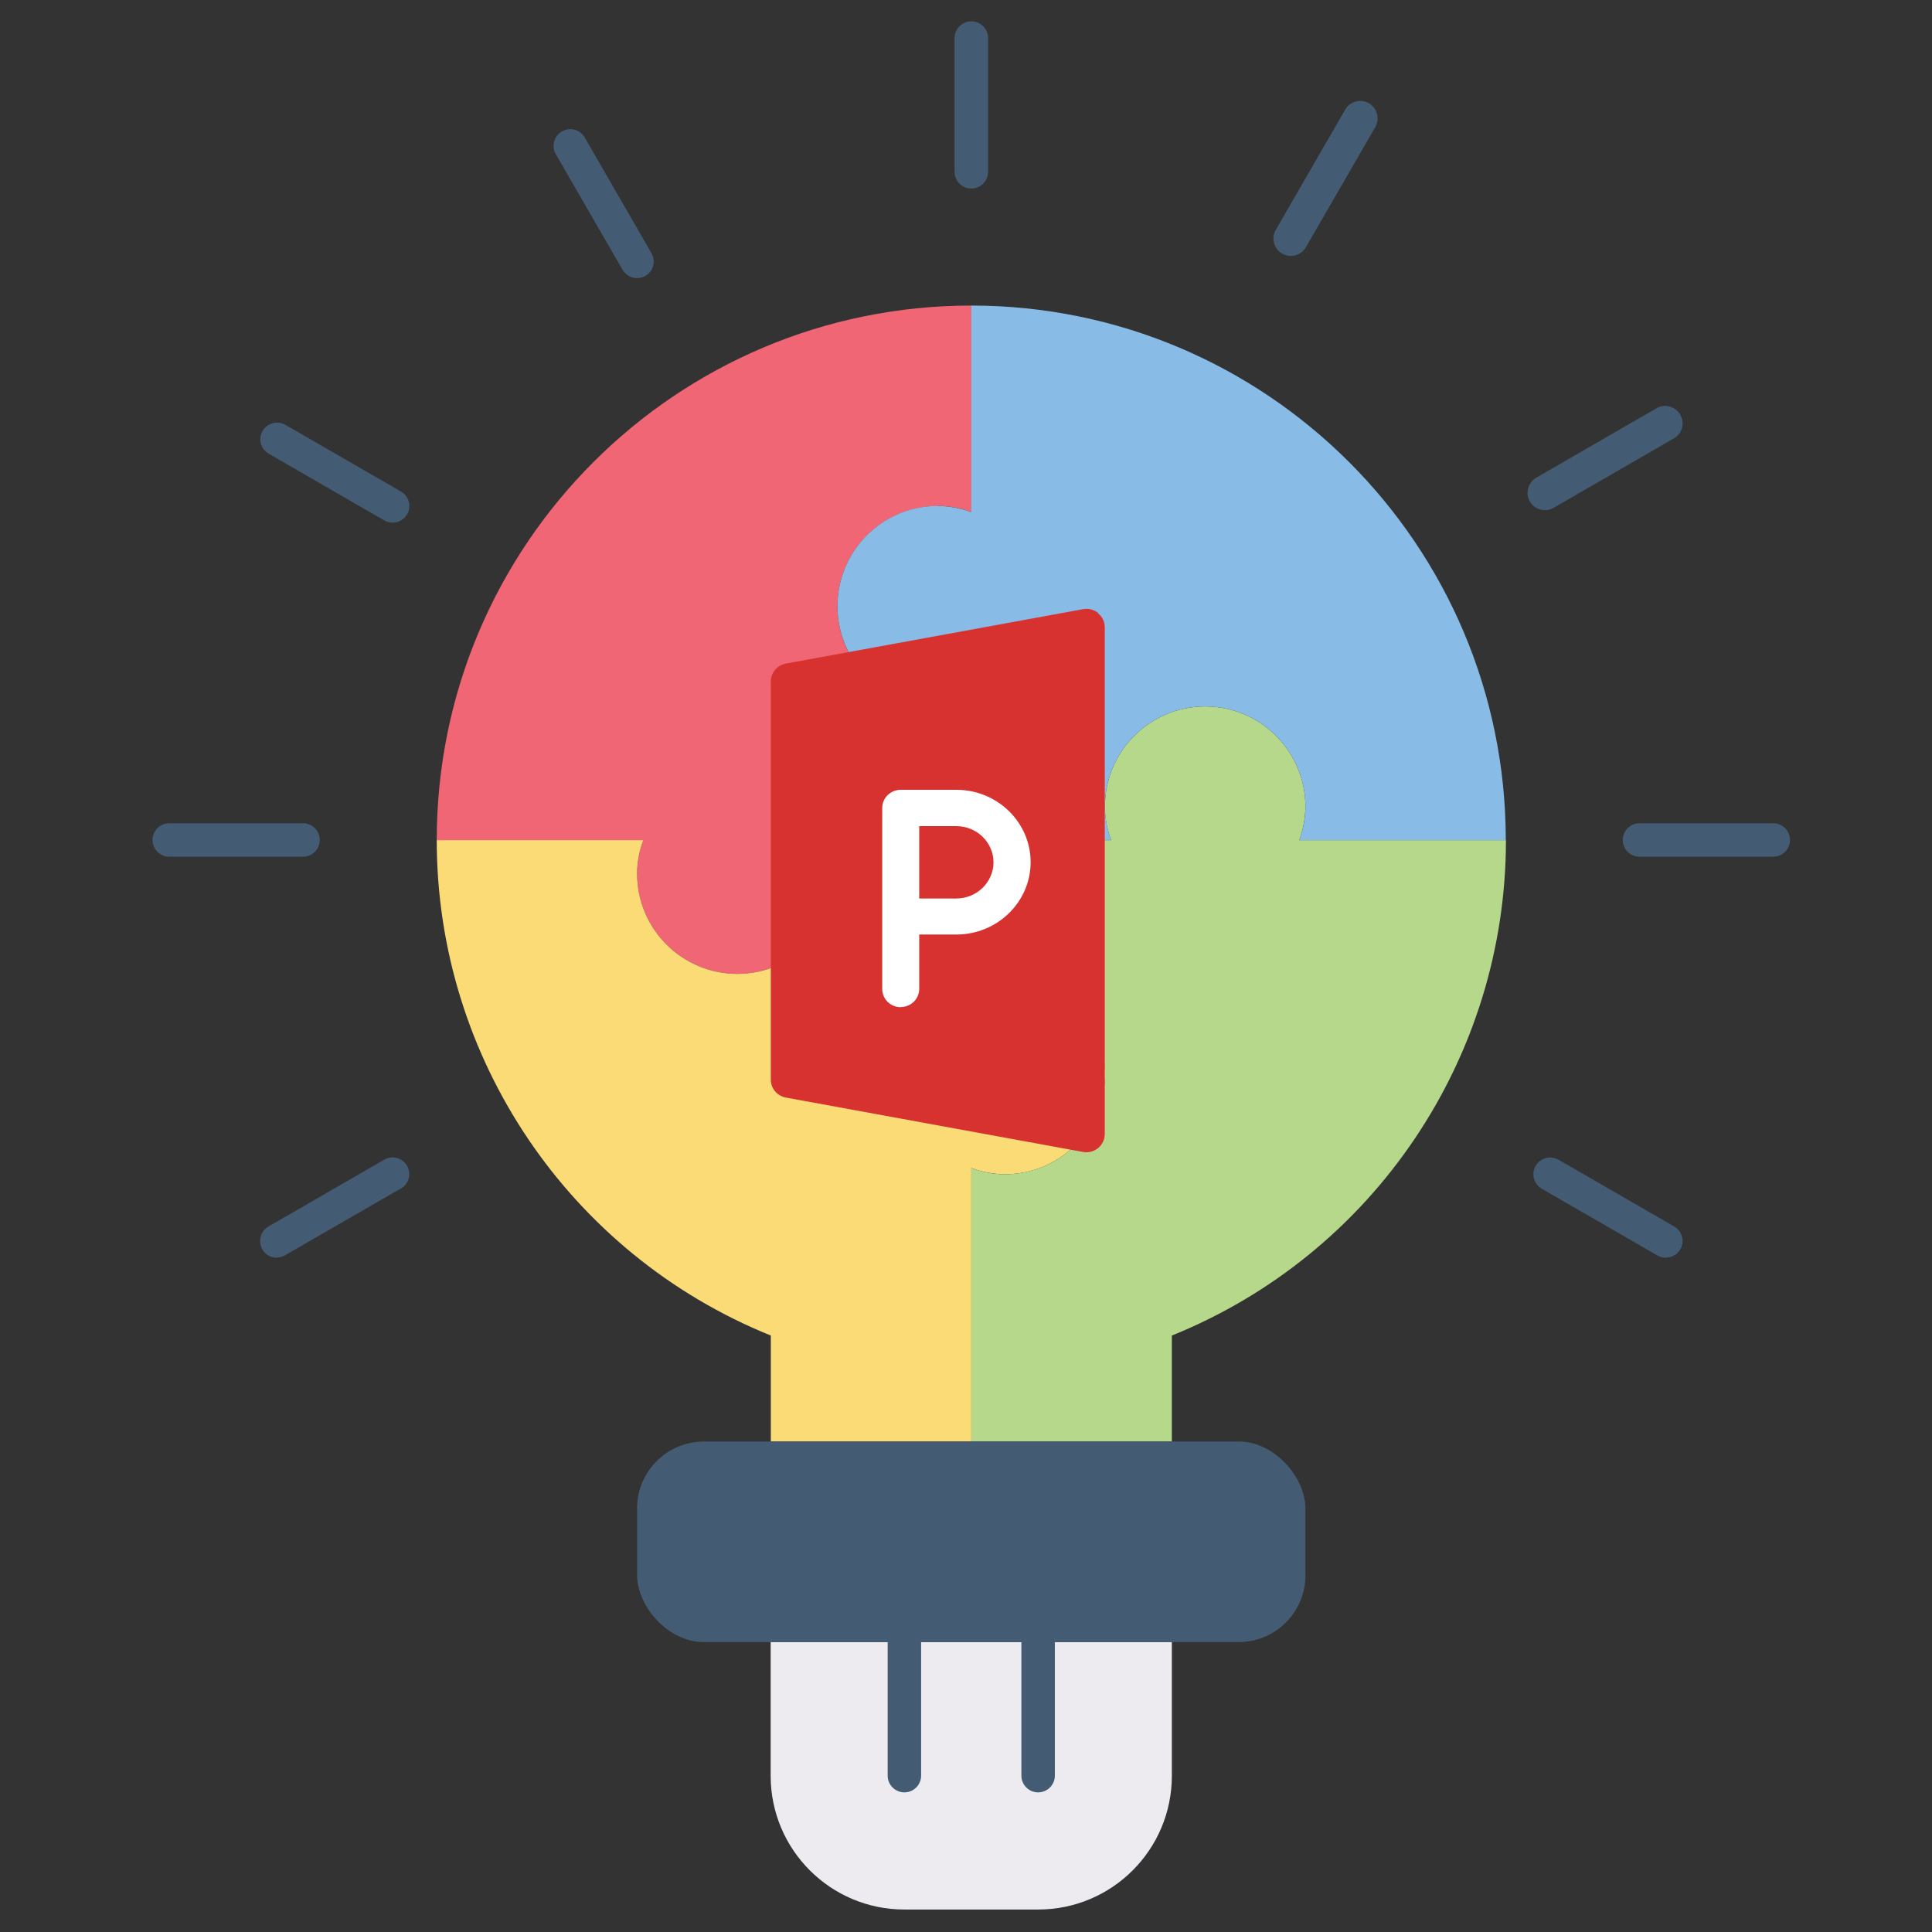 <?xml version="1.0" encoding="UTF-8"?>
<svg id="Layer_2" data-name="Layer 2" xmlns="http://www.w3.org/2000/svg" width="121.21" height="121.21" viewBox="0 0 121.21 121.21">
  <rect x="0" y="0" width="121.21" height="121.21" fill="#333333" stroke="none"/>
  <g id="Layer_1-2" data-name="Layer 1">
    <g>
      <path d="M48.36,103.02h25.16v8.39c0,4.63-3.75,8.39-8.39,8.39h-8.39c-4.63,0-8.39-3.75-8.39-8.39v-8.39h0Z" style="fill: #edebf0;"/>
      <path d="M58.84,31.74c.72,0,1.43,.14,2.1,.39v-12.96c-18.52,0-33.54,15.02-33.54,33.54h12.96c-.25,.67-.38,1.38-.39,2.1,0,3.47,2.82,6.29,6.29,6.29s6.29-2.82,6.29-6.29h0c0-.72-.14-1.43-.39-2.1h8.77v-8.77c-.67,.25-1.38,.38-2.1,.39-3.47,0-6.29-2.82-6.29-6.29s2.82-6.29,6.29-6.29Z" style="fill: #f16674;"/>
      <path d="M63.03,61.09c-.72,0-1.43,.14-2.1,.39v-8.77h-8.77c.25,.67,.38,1.38,.39,2.1,0,3.47-2.82,6.29-6.29,6.29s-6.29-2.82-6.29-6.29c0-.72,.14-1.43,.39-2.1h-12.96c0,13.66,8.3,25.96,20.96,31.08v6.65h12.58v-17.16c.67,.25,1.38,.38,2.1,.39,3.47,0,6.29-2.82,6.29-6.29s-2.82-6.29-6.29-6.29h0Z" style="fill: #fbdb76;"/>
      <path d="M81.51,52.71c.25-.67,.38-1.38,.39-2.1,0-3.47-2.82-6.29-6.29-6.29s-6.29,2.82-6.29,6.29c0,.72,.14,1.43,.39,2.1h-8.77v8.77c.67-.25,1.38-.38,2.1-.39,3.47,0,6.29,2.82,6.29,6.29s-2.82,6.29-6.29,6.29c-.72,0-1.43-.14-2.1-.39v17.16h12.58v-6.65c12.67-5.12,20.96-17.42,20.96-31.08h-12.96Z" style="fill: #b5d88b;"/>
      <path d="M69.71,52.71c-.25-.67-.38-1.38-.39-2.1,0-3.47,2.82-6.29,6.29-6.29s6.29,2.82,6.29,6.29c0,.72-.14,1.43-.39,2.1h12.96c0-18.52-15.02-33.54-33.54-33.54v12.96c-.67-.25-1.38-.38-2.1-.39-3.47,0-6.29,2.82-6.29,6.29s2.82,6.29,6.29,6.29c.72,0,1.43-.14,2.1-.39v8.77h8.77Z" style="fill: #88bbe5;"/>
      <g>
        <path d="M60.94,11.83c-.58,0-1.05-.47-1.05-1.05V2.39c0-.58,.47-1.05,1.05-1.05s1.05,.47,1.05,1.05V10.78c0,.58-.47,1.05-1.05,1.05Z" style="fill: #445c73;"/>
        <path d="M39.97,17.45c-.37,0-.72-.2-.91-.52l-4.19-7.26c-.29-.5-.11-1.14,.39-1.43,.5-.28,1.13-.11,1.42,.38l4.19,7.26c.29,.5,.12,1.14-.38,1.43-.16,.09-.34,.14-.52,.14h0Z" style="fill: #445c73;"/>
        <path d="M24.63,32.79c-.18,0-.36-.05-.52-.14l-7.26-4.19c-.5-.29-.67-.93-.37-1.43,.29-.49,.92-.66,1.42-.38l7.26,4.19c.5,.29,.67,.93,.38,1.43-.19,.32-.53,.52-.91,.52h0Z" style="fill: #445c73;"/>
        <path d="M19.01,53.75H10.62c-.58,0-1.05-.47-1.05-1.05s.47-1.05,1.05-1.05h8.39c.58,0,1.05,.47,1.05,1.05s-.47,1.05-1.05,1.05Z" style="fill: #445c73;"/>
        <path d="M17.37,78.91c-.58,0-1.05-.47-1.05-1.05,0-.38,.2-.72,.52-.91l7.26-4.19c.5-.29,1.14-.13,1.43,.37,.29,.5,.13,1.14-.37,1.43,0,0,0,0-.01,0l-7.26,4.19c-.16,.09-.34,.14-.52,.14h0Z" style="fill: #445c73;"/>
        <path d="M104.51,78.91c-.18,0-.36-.05-.52-.14l-7.26-4.19c-.5-.29-.68-.93-.39-1.43,.29-.5,.93-.68,1.43-.39,0,0,0,0,.01,0l7.26,4.19c.5,.29,.67,.93,.38,1.43-.19,.32-.53,.52-.91,.52h0Z" style="fill: #445c73;"/>
        <path d="M111.25,53.75h-8.39c-.58,0-1.05-.47-1.05-1.05s.47-1.05,1.05-1.05h8.39c.58,0,1.05,.47,1.05,1.05s-.47,1.05-1.05,1.05Z" style="fill: #445c73;"/>
        <path d="M56.74,112.45c-.58,0-1.05-.47-1.05-1.05v-8.39c0-.58,.47-1.05,1.05-1.05s1.05,.47,1.05,1.05v8.39c0,.58-.47,1.05-1.05,1.05Z" style="fill: #445c73;"/>
        <path d="M65.13,112.45c-.58,0-1.05-.47-1.05-1.05v-8.39c0-.58,.47-1.05,1.05-1.05s1.05,.47,1.05,1.05v8.39c0,.58-.47,1.05-1.05,1.05Z" style="fill: #445c73;"/>
        <rect x="39.97" y="90.44" width="41.93" height="12.58" rx="4.19" ry="4.19" style="fill: #445c73;"/>
        <path d="M95.84,30.91c0-.39,.21-.75,.54-.94l7.55-4.36c.52-.3,1.19-.11,1.49,.41,.29,.52,.12,1.18-.4,1.48l-7.55,4.36c-.52,.3-1.19,.12-1.49-.4-.1-.17-.15-.35-.15-.54h0Z" style="fill: #445c73;"/>
        <path d="M79.89,14.96c0-.19,.05-.38,.15-.54l4.36-7.55c.3-.52,.97-.69,1.49-.39,.51,.3,.69,.96,.4,1.48l-4.36,7.55c-.3,.52-.97,.7-1.49,.4-.34-.19-.55-.56-.54-.95h0Z" style="fill: #445c73;"/>
      </g>
    </g>
    <g>
      <path d="M68.9,38.46c-.27-.22-.62-.31-.96-.24l-18.63,3.41c-.55,.1-.95,.57-.95,1.12v24.99c0,.55,.4,1.02,.95,1.12l18.63,3.41c.07,.01,.14,.02,.21,.02,.27,0,.53-.09,.74-.26,.27-.22,.42-.54,.42-.87v-31.81c0-.34-.15-.66-.42-.87Z" style="fill: #d83230;"/>
      <path d="M56.51,63.19c-.64,0-1.16-.51-1.16-1.14v-11.36c0-.63,.52-1.14,1.16-1.14h3.49c2.57,0,4.66,2.04,4.66,4.54s-2.09,4.54-4.66,4.54h-2.33v3.41c0,.63-.52,1.14-1.16,1.14Zm1.16-6.82h2.33c1.28,0,2.33-1.02,2.33-2.27s-1.05-2.27-2.33-2.27h-2.33v4.54Z" style="fill: #fff;"/>
    </g>
  </g>
</svg>